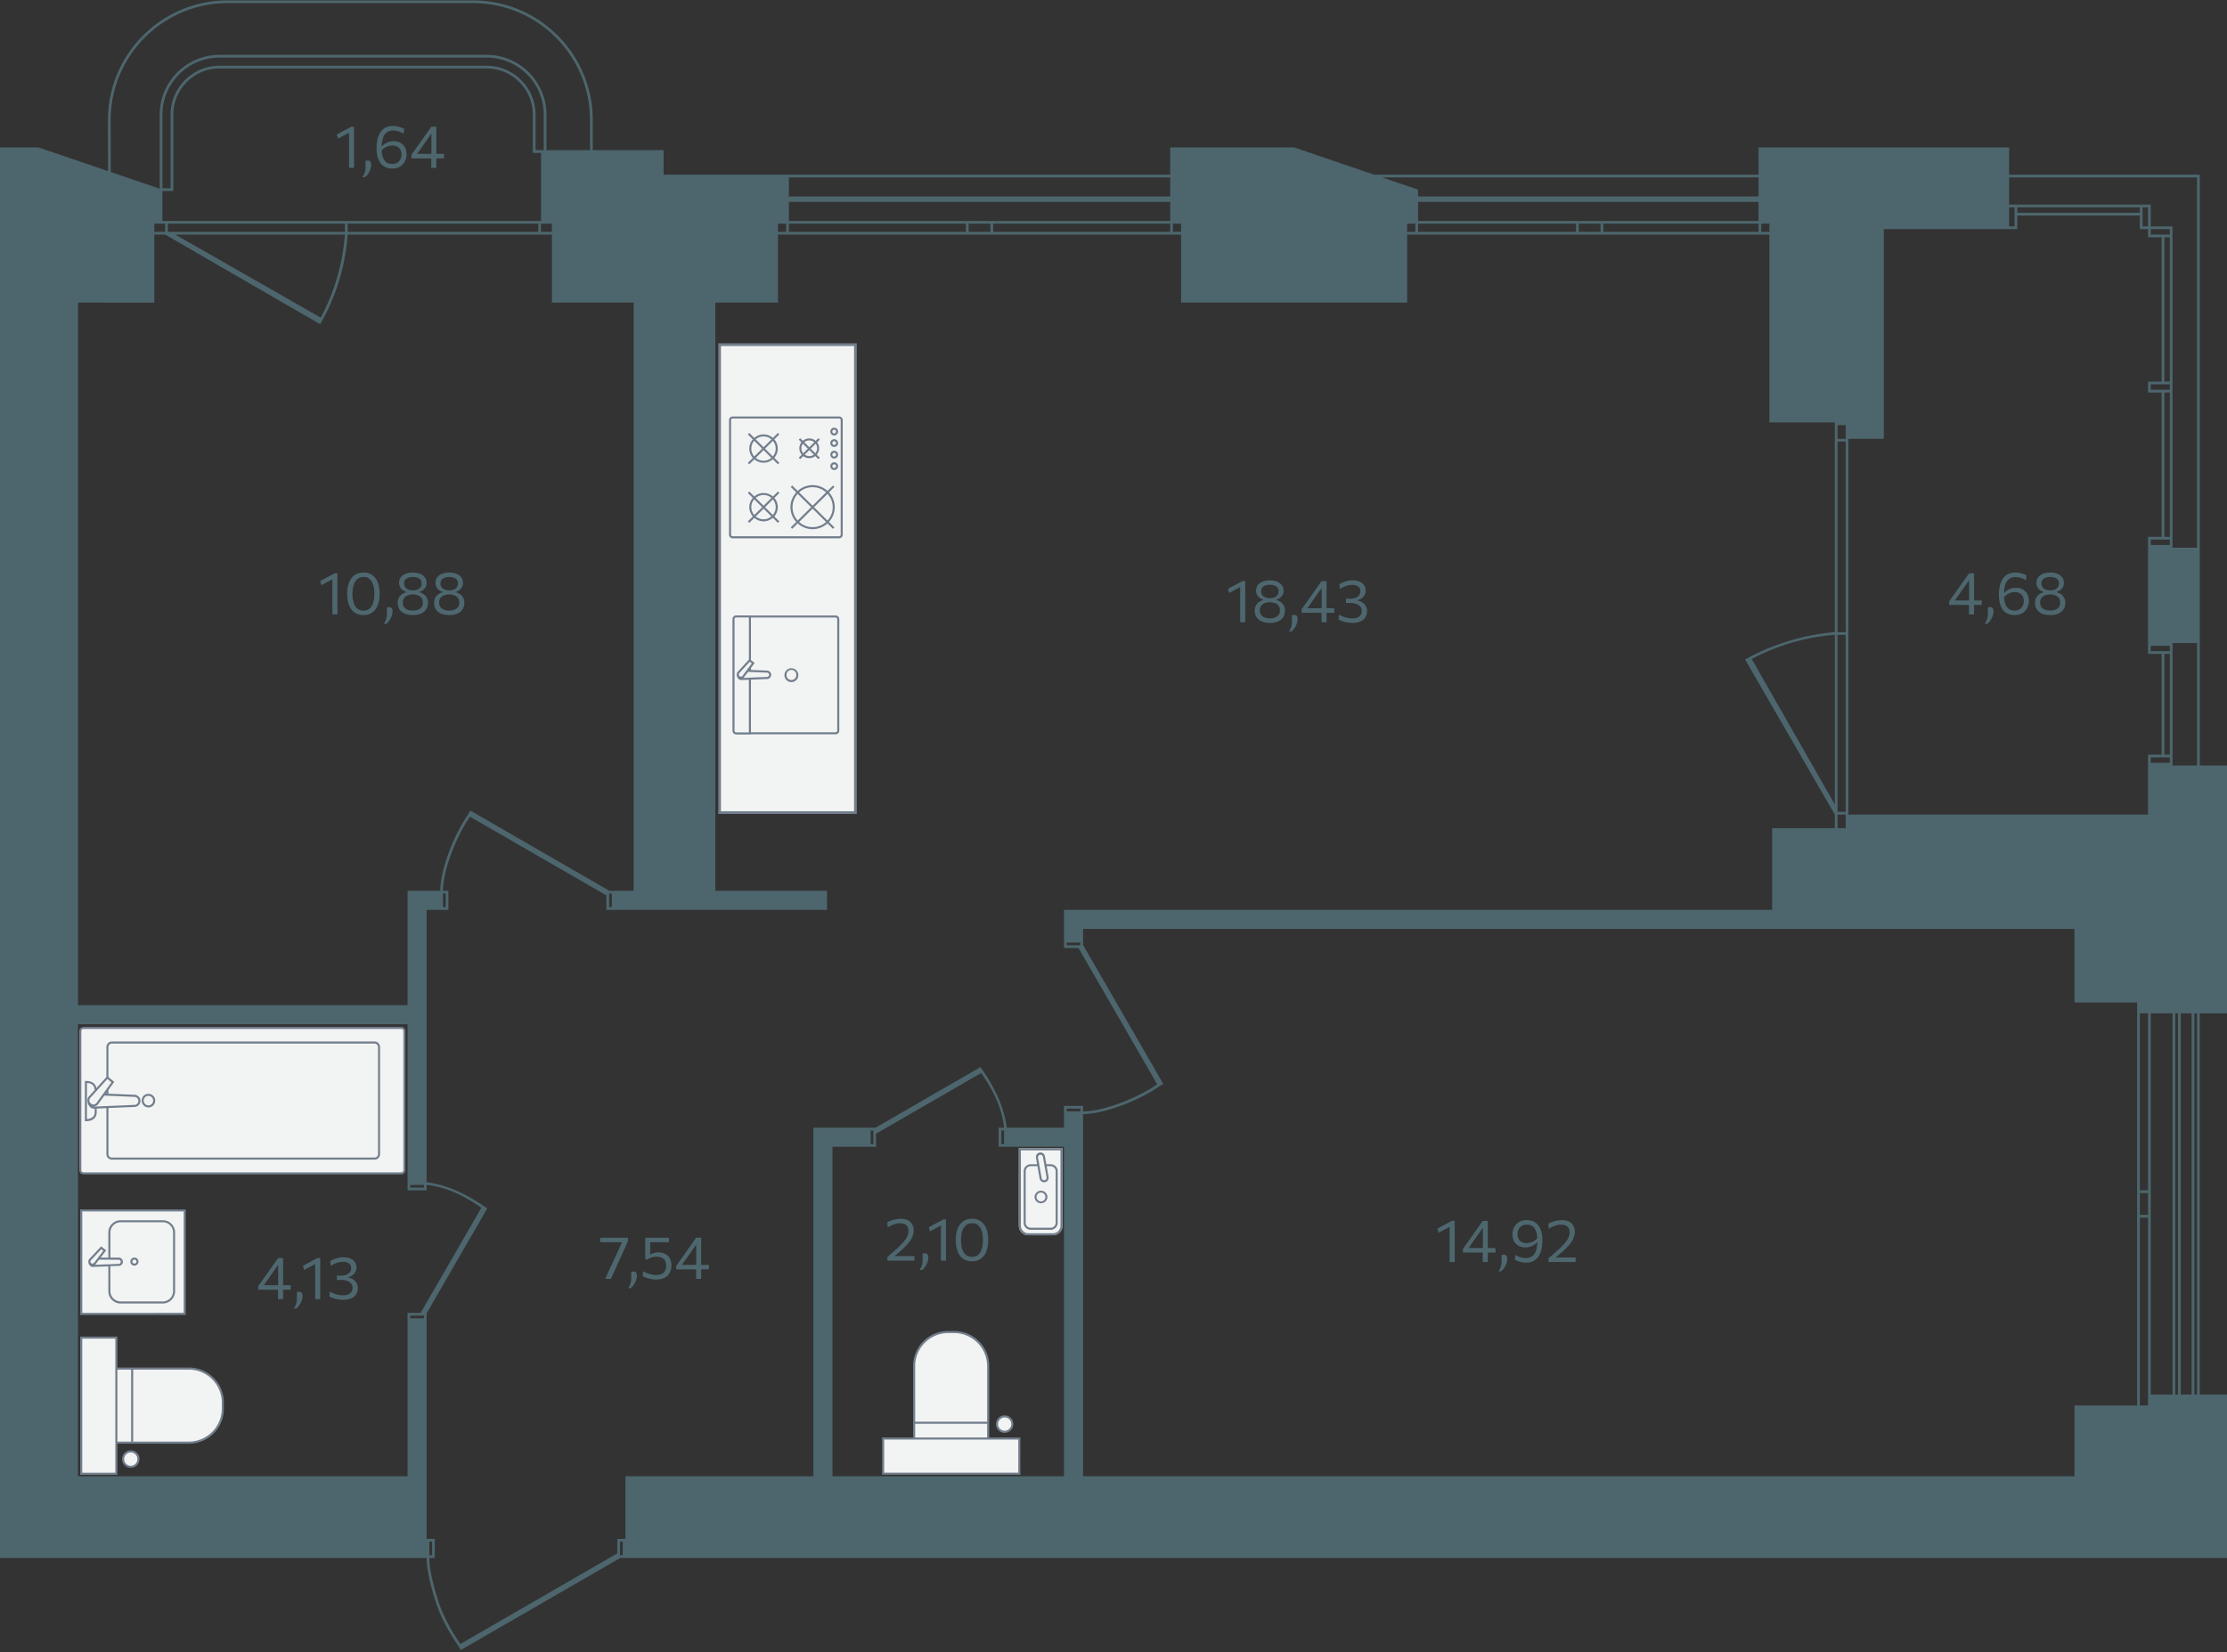 <svg xmlns="http://www.w3.org/2000/svg" width="818" height="607" viewBox="0 0 818 607">
  <rect x="0" y="0" width="818" height="607" fill="#333333" stroke="none"/>
  <path id="walls" fill="#4d666d" fill-rule="evenodd" d="M168.236 604.526c-2.451-3.472-6.003-9.394-8.034-15.537-2.041-6.153-3.502-12.496-3.502-16.588H-1.371V54.167h15.507l25.552 8.704-.04-18.708c0-24.312 19.708-44.02 44.02-44.02h90.041c24.312 0 44.02 19.708 44.02 44.02v11.005h26.012v9.004h186.084V54.167h45.521l29.373 10.005h141.204V54.167h92.042v10.005h70.032V281.27h10.005v91.041h-10.005v140.063h10.005v60.027H227.853l-58.627 33.845-1-1.721zM58.657 42.162c0-12.156 9.854-22.01 22.01-22.01h98.044c12.156 0 22.01 9.854 22.01 22.01v13.006h16.007V44.163c0-23.759-19.26-43.019-43.019-43.019H83.668c-23.759 0-43.019 19.26-43.019 43.019l.05 19.049 17.958 6.123zm4.001 0c0-9.946 8.063-18.008 18.008-18.008h98.044c9.946 0 18.008 8.063 18.008 18.008v13.006h3.001V42.162c0-11.603-9.406-21.01-21.01-21.01H80.665c-11.603 0-21.01 9.406-21.01 21.01v27.012h3.001V42.162zM198.72 56.168h-3.001V42.162c0-9.393-7.615-17.008-17.008-17.008H80.667c-9.393 0-17.008 7.615-17.008 17.008v28.013h-4.002V81.18H198.72zm608.275 9.004h-69.031v10.005h52.024v8.004h8.004v118.053h9.004zm-161.073 0H507.659l13.206 4.502v2.501h125.057zm-216.098 0H289.761v7.003h140.063zm216.098 9.004H520.865v7.003h125.057zm-216.098 0H289.761v7.003h140.063zm359.163 2.001h-2.001v7.003h2.001zm-3.001 0h-45.02v2.001h45.02zm-46.021 0h-2.001v7.003h2.001zm49.022 223.101v-22.01h5.002v-37.017h-5.002v-43.019h5.002v-53.024h-5.002v-4.002h5.002V87.182h-5.002v-3.001h-3.001v-5.002h-45.02v5.002h-49.022v77.035h-13.006v138.062zM649.924 82.18h-3.001v3.001h3.001zm-4.002 0h-57.026v3.001h57.026zm-58.026 0h-8.004v3.001h8.004zm-9.004 0h-58.026v3.001h58.026zm-59.027 0h-3.001v3.001h3.001zm-86.039 0h-3.001v3.001h3.001zm-4.002 0h-65.029v3.001h65.029zm-66.029 0h-8.004v3.001h8.004zm-9.005 0h-65.029v3.001h65.029zm-66.029 0h-3.001v3.001h3.001zm-86.039 0h-4.002v3.001h4.002zm-5.003 0h-70.032v3.001h70.032zm-71.032 0H61.658v3.001h65.029zm-66.03 0h-4.002v3.001h4.002zm736.333 2.001h-7.003v2.001h7.003zm-570.257 486.55v-5.332h3.001v-23.01h69.031V414.331h22.82l38.117-22.01.41-.28c4.982 6.933 8.694 14.447 9.694 22.29h21.01v-8.004h7.003v2.011c7.904-.06 20.449-5.172 27.242-9.945L396.138 348.3h-5.322v-14.006h260.118V304.28h23.01v-5.002l-32.935-56.936 1.911-1.09c9.404-4.902 20.409-8.174 31.014-9.004v-77.035h-24.011V86.182h-133.06v25.011h-83.038V86.182H285.758v25.011h-23.01v216.098h41.019v7.003H222.73v-5.322l-50.093-28.923c-4.772 6.793-9.884 19.329-9.945 27.242h2.011v7.003h-8.004v100.045c7.854 1 15.367 4.712 22.29 9.684l-.28.41-22.01 38.117v82.847h3.001v7.003h-2.001c0 3.922 1.421 10.145 3.442 16.277 2.031 6.123 5.613 11.985 7.964 15.327l57.626-33.275zm-77.035-243.44h12.005l.03-.77c.36-8.124 5.322-20.279 10.025-26.982l1-1.731 51.083 29.483h8.904V111.193h-30.014V86.182h-75.034a77.4 77.4 0 0 1-9.004 31.014l-1.1 1.911-56.916-32.925h-4.002v25.011H28.662V369.31h121.055v-42.019h-.02Zm-31.885-210.596a76.95 76.95 0 0 0 8.874-30.514H64.379zm679.188-29.513H795v53.024h2.001zm0 54.025h-7.003v2.001h7.003zm0 3.001H795v53.024h2.001zm-119.054 12.005h-3.001v5.002h3.001zm0 6.003h-3.001v70.032h3.001zm119.054 36.016h-7.003v2.001h7.003zm-119.054 35.016h-3.001v65.029h3.001zm-4.002 0a76.95 76.95 0 0 0-30.514 8.874l30.514 53.434zm133.06 3.002h-9.004v45.02h9.004zm-10.004 1h-7.003v2.001h7.003zm0 3.001H795v37.017h2.001zm0 38.018h-7.003v2.001h7.003zm-119.054 21.009h-3.001v5.002h3.001zm-453.205 29.013h-1v5.002h1zm-61.028 0h-1v5.002h1zm598.271 188.085h23.01V368.309h-23.01v-27.012H397.82v5.893l29.483 51.083-1.731 1c-6.703 4.702-18.869 9.674-26.982 10.035l-.78.02v133.06h364.165v-26.012zM396.82 346.299h-5.002v1h5.002zm410.185 26.012h-1v140.063h1zm-2.001 0h-4.002v140.063h4.002zm-5.002 0h-1v140.063h1zm-2.001 0h-8.004v140.063h8.004zm-9.004 0h-3.001v65.029h3.001zm-639.289 110.05h4.802l22.31-38.637c-6.463-4.462-12.806-7.593-20.109-8.384v2.001h-7.003v-61.028H28.653v166.075h121.055zm241.109-61.028h-24.011v-7.003h2.001c-.8-7.303-3.922-13.646-8.384-20.109l-38.637 22.31v4.802h-16.007v121.055h85.038zm6.003-14.006h-5.002v1h5.002zm-28.013 8.004h-1v5.002h1zm-48.022 0h-1v5.002h1zM155.71 435.34h-5.002v1h5.002zm633.287 3.001h-3.001v8.004h3.001zm0 9.004h-3.001v69.031h3.001zM155.71 483.361h-5.002v1h5.002zm73.033 83.038h-1v5.002h1zm-70.031 0h-1v5.002h1z"/>
  <path id="footage" fill="#4e676e" d="m124.166 50.926-.45-1.521q2.709-1.469 5.442-2.891l-.06 1.751c-.82.45-1.641.9-2.461 1.331l-2.471 1.341v-.01Zm4.042 10.745V47.395l.95-.88.9.07v15.087h-1.851zm4.902 3.451a6.23 6.23 0 0 0 1.141-3.972v-2.101l.92-.07c.4.02.7.18.88.45.18.28.28.61.28 1 0 .46-.06.91-.18 1.361a6.4 6.4 0 0 1-1.221 2.421c-.26.34-.54.63-.82.88l-1 .04v-.01Zm10.975-3.201c-1.241 0-2.291-.3-3.141-.87s-1.511-1.401-1.951-2.521c-.45-1.1-.67-2.471-.67-4.092 0-1.321.13-2.501.4-3.512a7.3 7.3 0 0 1 1.161-2.551 5 5 0 0 1 1.881-1.561 5.9 5.9 0 0 1 2.531-.52 8.46 8.46 0 0 1 4.152 1.07l-.22 1.761a6.5 6.5 0 0 0-1.891-.88 7.3 7.3 0 0 0-1.941-.29c-.99 0-1.801.25-2.421.75s-1.08 1.221-1.371 2.201-.44 2.151-.44 3.582c0 1.281.14 2.351.44 3.201.3.86.73 1.501 1.301 1.931.58.43 1.281.64 2.121.64.8 0 1.451-.17 1.951-.5.51-.34.88-.78 1.131-1.321a4.01 4.01 0 0 0 0-3.352 2.7 2.7 0 0 0-1.09-1.181 3.7 3.7 0 0 0-1.901-.44 5.4 5.4 0 0 0-1.961.4c-.34.14-.68.33-1.03.58-.34.24-.69.56-1.04.94-.13-.24-.2-.44-.24-.62s-.04-.36 0-.54c.03-.17.1-.38.23-.61l.32.02a6.3 6.3 0 0 1 1.901-1.301 5.4 5.4 0 0 1 2.291-.44q1.456 0 2.521.6c.7.4 1.251.96 1.641 1.671s.58 1.531.58 2.461c0 .91-.2 1.771-.58 2.571-.39.8-.97 1.461-1.741 1.961a5.3 5.3 0 0 1-2.921.75v.01zm14.317-.25v-4.202l.06-.33v-9.644l1.421-.44-1.231 1.751-1.201 1.701-2.631 3.732a612 612 0 0 0-2.101 2.971l-.07-.67h10.445v1.651h-11.975V56.89a204 204 0 0 0 2.171-3.061l1.08-1.511 1.931-2.751 1.06-1.501 1.06-1.501h1.841v15.107h-1.861.001ZM118.053 215l-.45-1.531a386 386 0 0 1 5.432-2.881l-.06 1.751-2.451 1.331zm4.032 10.745v-14.276l.95-.88.91.07v15.087h-1.861Zm11.465.23a5.9 5.9 0 0 1-2.701-.58 5 5 0 0 1-1.881-1.631c-.5-.7-.85-1.531-1.09-2.481a13.2 13.2 0 0 1-.35-3.101c0-1.571.22-2.941.67-4.102.44-1.181 1.101-2.091 1.991-2.741s1.981-.97 3.291-.97a5.12 5.12 0 0 1 4.482 2.161c.5.69.87 1.501 1.111 2.461s.37 2.011.37 3.171c0 1.601-.22 2.971-.68 4.142a5.85 5.85 0 0 1-1.991 2.711 5.3 5.3 0 0 1-3.221.96zm-.05-1.641c.96 0 1.731-.27 2.321-.8.59-.54 1.02-1.271 1.291-2.201s.4-1.991.4-3.171c0-1.251-.14-2.331-.42-3.251q-.435-1.378-1.321-2.141c-.886-.763-1.351-.76-2.271-.76-.95 0-1.721.27-2.311.8a4.6 4.6 0 0 0-1.301 2.181c-.29.92-.43 1.981-.43 3.171 0 1.201.14 2.261.41 3.191s.7 1.661 1.301 2.191c.58.53 1.361.79 2.331.79m7.464 4.862a6.24 6.24 0 0 0 1.141-3.972v-2.101l.93-.07c.4.02.7.18.88.45.18.28.27.61.27 1 0 .46-.06.91-.18 1.361s-.29.88-.5 1.291a7.4 7.4 0 0 1-1.541 2.011l-1 .04zm10.685-3.201q-1.891 0-3.121-.6c-.83-.4-1.441-.93-1.841-1.601s-.6-1.441-.6-2.271.16-1.521.5-2.061c.33-.54.74-.95 1.221-1.251.49-.3.95-.5 1.391-.59v-.19a3.9 3.9 0 0 1-1.271-.62 3.2 3.2 0 0 1-1.341-2.681c0-.76.2-1.421.62-1.991.4-.56 1-1 1.751-1.311a7.1 7.1 0 0 1 2.701-.47c1.02 0 1.901.16 2.661.47s1.331.75 1.751 1.311.62 1.231.62 1.981a3.18 3.18 0 0 1-1.351 2.691c-.4.29-.82.5-1.271.62v.19c.45.1.91.3 1.401.59.48.3.89.72 1.221 1.261.34.54.5 1.221.5 2.051s-.2 1.591-.6 2.261-1.01 1.211-1.831 1.601c-.82.4-1.861.6-3.101.6zm0-1.681q1.29 0 2.101-.39.81-.375 1.201-1.05c.391-.675.38-.96.38-1.521 0-.66-.17-1.201-.49-1.651s-.76-.76-1.321-.98a5.2 5.2 0 0 0-1.901-.32c-.68 0-1.301.1-1.861.32s-1 .55-1.321.98a2.7 2.7 0 0 0-.48 1.651c0 .56.12 1.07.38 1.521s.65.8 1.191 1.05c.54.26 1.251.39 2.121.39m0-7.403q1.53 0 2.371-.72c.841-.72.84-1.101.84-1.841a2 2 0 0 0-.88-1.761c-.58-.4-1.361-.6-2.331-.6q-1.468 0-2.351.6c-.883.6-.87 1-.87 1.761a2.33 2.33 0 0 0 1.471 2.221c.48.22 1.06.33 1.751.33v.01zm13.356 9.074q-1.891 0-3.121-.6c-.82-.39-1.431-.92-1.841-1.601s-.6-1.431-.6-2.261.17-1.521.5-2.061a4.25 4.25 0 0 1 2.611-1.841v-.19a3.9 3.9 0 0 1-1.261-.62 3.2 3.2 0 0 1-1.341-2.681c0-.76.2-1.421.61-1.991.41-.56 1-1 1.761-1.311a7.1 7.1 0 0 1 2.691-.47c1.02 0 1.911.16 2.661.47s1.341.75 1.751 1.311.62 1.231.62 1.981a3.18 3.18 0 0 1-1.341 2.691c-.4.29-.83.5-1.281.62v.19c.45.1.92.3 1.401.59.48.3.9.72 1.231 1.261s.5 1.221.5 2.051-.2 1.591-.6 2.261-1.02 1.211-1.841 1.601q-1.228.6-3.101.6h-.01zm0-1.671q1.29 0 2.101-.39.825-.375 1.201-1.05c.376-.675.38-.96.38-1.521 0-.66-.16-1.201-.49-1.651s-.76-.76-1.321-.98a5.2 5.2 0 0 0-1.891-.32c-.69 0-1.301.1-1.871.32-.523.197-.98.537-1.321.98a2.7 2.7 0 0 0-.48 1.651c0 .56.13 1.07.38 1.521s.65.8 1.201 1.05c.53.26 1.241.39 2.121.39zm0-7.403q1.53 0 2.371-.72c.57-.48.85-1.101.85-1.841a2 2 0 0 0-.88-1.761c-.59-.4-1.371-.6-2.331-.6-.99 0-1.771.2-2.351.6s-.88 1-.88 1.761a2.33 2.33 0 0 0 1.481 2.221c.47.22 1.06.33 1.751.33l-.01.01zm286.489.96-.45-1.531a386 386 0 0 1 5.432-2.881l-.05 1.751-2.461 1.331zm4.042 10.745V214.34l.94-.88.92.06v15.087h-1.861zm10.905.24c-1.261 0-2.301-.2-3.131-.6a4.2 4.2 0 0 1-1.831-1.601 4.4 4.4 0 0 1-.6-2.271c0-.83.16-1.511.5-2.051.33-.54.73-.96 1.221-1.251q.72-.45 1.381-.6v-.18a3.9 3.9 0 0 1-1.261-.63 3.18 3.18 0 0 1-1.341-2.681c0-.76.2-1.421.61-1.981s1-1 1.761-1.311a7 7 0 0 1 2.691-.47c1.02 0 1.911.15 2.661.47s1.341.75 1.751 1.311.63 1.231.63 1.981a3.18 3.18 0 0 1-1.351 2.681c-.4.3-.82.5-1.271.63v.19c.44.1.91.29 1.401.59s.89.71 1.221 1.261c.33.54.5 1.221.5 2.041 0 .84-.2 1.601-.6 2.271a4.2 4.2 0 0 1-1.831 1.601c-.82.4-1.861.6-3.111.6m0-1.67c.85 0 1.561-.13 2.101-.39a2.6 2.6 0 0 0 1.571-2.571q0-.99-.48-1.651c-.48-.661-.77-.76-1.331-.98a5.2 5.2 0 0 0-1.881-.32 5 5 0 0 0-1.871.32 2.65 2.65 0 0 0-1.811 2.631c0 .56.13 1.07.38 1.511.26.45.65.8 1.201 1.06.67.283 1.394.416 2.121.39m0-7.404c1.02 0 1.801-.25 2.371-.73s.84-1.09.84-1.831a2 2 0 0 0-.88-1.761c-.59-.4-1.361-.6-2.331-.6-.99 0-1.771.2-2.351.6a2 2 0 0 0-.88 1.761 2.33 2.33 0 0 0 1.481 2.221c.48.22 1.06.33 1.751.33zm6.963 12.286a6.24 6.24 0 0 0 1.141-3.972v-2.111l.93-.07c.4.03.7.18.88.46.18.27.27.6.27 1 0 .46-.06.91-.18 1.361s-.29.87-.5 1.291a7.3 7.3 0 0 1-1.541 2.001zm12.006-3.452v-4.202l.06-.34v-9.634l1.421-.44-1.231 1.751-1.201 1.701-2.631 3.732-1.05 1.481-1.06 1.491-.06-.67h10.445v1.651h-11.985v-1.301l1.03-1.461 1.141-1.601 1.07-1.521 1.941-2.751 1.06-1.501 1.05-1.491h1.851v15.107H485.4h.01Zm11.345.24a10.6 10.6 0 0 1-2.781-.35 10.5 10.5 0 0 1-2.321-.87l.19-1.791c.767.426 1.579.765 2.421 1.01.76.212 1.543.33 2.331.35 1.271 0 2.181-.26 2.751-.78s.84-1.171.84-1.961c0-.96-.38-1.681-1.151-2.181a5.9 5.9 0 0 0-3.221-.75h-1.411v-1.561h1.321c.93 0 1.681-.12 2.261-.36s1.01-.57 1.291-.98c.27-.41.4-.88.4-1.401 0-.8-.28-1.391-.86-1.771a3.9 3.9 0 0 0-2.191-.57c-.34 0-.7.03-1.07.1-.788.147-1.55.41-2.261.78-.37.19-.74.4-1.101.66l-.22-1.821a10.5 10.5 0 0 1 3.572-1.271 8.5 8.5 0 0 1 1.321-.11c.94 0 1.771.15 2.481.45s1.261.73 1.661 1.281.6 1.201.6 1.961a3.47 3.47 0 0 1-1.461 2.901c-.44.31-.92.53-1.451.66v.18a4.7 4.7 0 0 1 2.301 1.151 3.6 3.6 0 0 1 1.11 2.771c0 .8-.2 1.521-.58 2.171a4 4 0 0 1-1.771 1.531q-1.2.57-3.001.57Zm226.472-3.111v-4.202l.06-.33v-9.644l1.421-.44a213 213 0 0 1-2.431 3.462l-2.631 3.722a1225 1225 0 0 0-2.101 2.971l-.07-.67h10.445v1.651h-11.975v-1.301a252 252 0 0 0 2.171-3.061l1.081-1.511 1.931-2.751 1.06-1.501 1.06-1.501h1.841v15.107h-1.862Zm5.783 3.451a6.24 6.24 0 0 0 1.141-3.972v-2.101l.93-.07c.4.02.7.18.88.45.18.28.27.61.27 1 0 .46-.06.91-.18 1.361s-.29.88-.5 1.291a7.4 7.4 0 0 1-1.541 2.011l-1 .04zm10.985-3.201a5.55 5.55 0 0 1-3.151-.87 5.3 5.3 0 0 1-1.951-2.521c-.44-1.101-.67-2.471-.67-4.092 0-1.331.14-2.501.4-3.512s.65-1.871 1.171-2.561a5 5 0 0 1 1.871-1.551 5.9 5.9 0 0 1 2.541-.52 8.46 8.46 0 0 1 4.142 1.07l-.22 1.761a6.5 6.5 0 0 0-1.881-.88 7.3 7.3 0 0 0-1.951-.29c-.99 0-1.801.25-2.421.75s-1.081 1.221-1.371 2.191-.44 2.161-.44 3.592c0 1.281.15 2.351.44 3.201.3.86.74 1.501 1.301 1.931.58.43 1.281.64 2.121.64.8 0 1.451-.17 1.961-.5.5-.34.88-.78 1.121-1.321a4.16 4.16 0 0 0 .01-3.352 2.7 2.7 0 0 0-1.1-1.181 3.7 3.7 0 0 0-1.901-.44 5.4 5.4 0 0 0-1.961.4 6.4 6.4 0 0 0-2.071 1.521c-.12-.24-.2-.44-.24-.62a1.3 1.3 0 0 1 0-.54c.04-.17.11-.38.23-.61l.32.02a6.3 6.3 0 0 1 1.901-1.301 5.4 5.4 0 0 1 2.291-.44c.97 0 1.821.2 2.521.6.71.4 1.261.96 1.641 1.671s.58 1.531.58 2.461c0 .91-.2 1.771-.58 2.571s-.96 1.461-1.741 1.961-1.751.75-2.921.75l.01.01zm13.066 0c-1.271 0-2.301-.2-3.131-.6-.82-.4-1.431-.93-1.841-1.601s-.6-1.441-.6-2.271.17-1.521.5-2.061a4.34 4.34 0 0 1 2.611-1.841v-.19a3.9 3.9 0 0 1-1.261-.62 3.2 3.2 0 0 1-1.341-2.681c0-.76.2-1.421.61-1.991.41-.56 1-1 1.751-1.311a7.1 7.1 0 0 1 2.701-.47c1.02 0 1.911.16 2.661.47s1.341.75 1.751 1.311.62 1.231.62 1.981a3.18 3.18 0 0 1-1.341 2.691c-.4.29-.83.5-1.281.62v.19c.45.1.92.3 1.401.59.48.3.9.72 1.231 1.261.33.54.5 1.221.5 2.051s-.2 1.591-.6 2.261-1.02 1.211-1.841 1.601c-.82.4-1.851.6-3.101.6v.01Zm0-1.681q1.276 0 2.101-.39c.54-.25.94-.6 1.191-1.05s.38-.96.38-1.521c0-.66-.16-1.201-.48-1.651s-.77-.76-1.331-.97a5.2 5.2 0 0 0-1.891-.33c-.69 0-1.301.11-1.871.33-.56.21-1 .54-1.321.97a2.7 2.7 0 0 0-.48 1.651c0 .56.13 1.07.38 1.521s.65.8 1.201 1.05c.53.26 1.241.39 2.121.39m0-7.403q1.516 0 2.371-.72c.56-.48.84-1.101.84-1.841a2 2 0 0 0-.88-1.761c-.59-.4-1.371-.6-2.331-.6-.99 0-1.771.2-2.351.6s-.88 1-.88 1.761a2.33 2.33 0 0 0 1.481 2.221c.47.22 1.06.33 1.741.33zM528.429 452.918l-.45-1.521q2.703-1.47 5.432-2.891l-.05 1.751c-.82.45-1.641.9-2.461 1.331l-2.471 1.341zm4.042 10.745v-14.276l.94-.88.92.07v15.087zm12.155 0v-4.192l.06-.34v-9.644l1.421-.44-1.231 1.751-1.201 1.701-2.631 3.742q-1.057 1.476-2.101 2.961l-.07-.67h10.445v1.651h-11.976v-1.301a252 252 0 0 0 2.171-3.061l1.081-1.511 1.931-2.751 1.06-1.501 1.05-1.501h1.851v15.107h-1.861Zm5.783 3.451a6.24 6.24 0 0 0 1.141-3.972v-2.101l.92-.07c.4.03.7.18.88.45.19.28.28.61.28 1.01q0 .675-.18 1.351c-.18.676-.3.88-.5 1.301a7.3 7.3 0 0 1-1.541 2.001l-1 .04zm10.155-3.201a7.7 7.7 0 0 1-2.231-.32 8.6 8.6 0 0 1-1.931-.77l.22-1.761a6.6 6.6 0 0 0 2.871 1.101c.33.05.65.07.96.07 1 0 1.801-.25 2.431-.74a4.3 4.3 0 0 0 1.371-2.201c.3-.97.44-2.161.44-3.582 0-1.291-.15-2.361-.45-3.201s-.73-1.501-1.301-1.931a3.43 3.43 0 0 0-2.101-.64c-.81 0-1.471.17-1.971.5-.5.34-.88.77-1.121 1.311a4.16 4.16 0 0 0 0 3.352c.23.5.6.89 1.091 1.181.49.3 1.121.44 1.901.44a5.4 5.4 0 0 0 1.961-.4 5.4 5.4 0 0 0 1.03-.57c.35-.25.69-.56 1.03-.95.13.24.21.45.25.63s.04.36 0 .54q-.06.27-.24.6l-.3-.02c-.3.28-.6.53-.92.75a5.56 5.56 0 0 1-3.291 1c-.97 0-1.801-.2-2.521-.6a4.16 4.16 0 0 1-1.641-1.671 5.81 5.81 0 0 1 0-5.032c.4-.81.98-1.461 1.751-1.961a5.3 5.3 0 0 1 2.921-.75c1.241 0 2.291.29 3.141.86s1.501 1.401 1.951 2.521c.45 1.101.67 2.471.67 4.082 0 1.341-.13 2.511-.4 3.532s-.65 1.861-1.16 2.541-1.141 1.201-1.881 1.551a5.7 5.7 0 0 1-2.531.53v.01zm8.203-.25v-1.341q1.357-1.163 2.701-2.341c1.07-.93 1.971-1.801 2.721-2.601s1.331-1.571 1.741-2.321q.6-1.125.6-2.251c0-.95-.26-1.671-.78-2.151s-1.301-.72-2.351-.72a6.2 6.2 0 0 0-2.211.4 8.7 8.7 0 0 0-2.281 1.131l-.2-1.861a10.7 10.7 0 0 1 5.002-1.321 5.8 5.8 0 0 1 2.571.53c.71.35 1.251.84 1.611 1.491.37.64.55 1.401.55 2.301 0 .82-.19 1.651-.57 2.481s-.94 1.661-1.701 2.531q-1.123 1.29-2.771 2.701l-2.461 2.081-.27-.39h8.074v1.651zm-242.829-.501v-1.341q1.354-1.166 2.701-2.341a37 37 0 0 0 2.711-2.591c.76-.8 1.331-1.581 1.741-2.331s.6-1.501.6-2.241c0-.95-.26-1.671-.78-2.151s-1.301-.72-2.351-.72a6.2 6.2 0 0 0-2.211.39 8.7 8.7 0 0 0-2.281 1.141l-.2-1.861a10.7 10.7 0 0 1 5.002-1.321c1 0 1.871.17 2.581.52.7.35 1.241.85 1.601 1.501.37.64.56 1.401.56 2.301 0 .82-.2 1.651-.58 2.471s-.94 1.671-1.701 2.531c-.75.86-1.671 1.761-2.771 2.701l-2.461 2.081-.27-.39h8.074v1.651zm11.815 3.462a6.22 6.22 0 0 0 1.141-3.972v-2.111l.93-.07c.4.03.7.18.88.46.18.27.27.6.27 1 0 .46-.06.91-.18 1.361a6.4 6.4 0 0 1-1.211 2.411 6.5 6.5 0 0 1-.83.89l-1 .03Zm3.832-14.207-.45-1.521a386 386 0 0 1 5.432-2.881l-.06 1.751a409 409 0 0 1-4.922 2.661zm4.031 10.755v-14.276l.95-.88.91.06v15.087h-1.861zm11.466.23a5.9 5.9 0 0 1-2.701-.58 5 5 0 0 1-1.881-1.631c-.5-.7-.85-1.531-1.09-2.481-.23-.95-.35-1.991-.35-3.111 0-1.561.22-2.931.66-4.102a5.87 5.87 0 0 1 2.001-2.731 5.4 5.4 0 0 1 3.291-.97 5.11 5.11 0 0 1 4.482 2.161c.5.68.86 1.501 1.11 2.461.25.95.37 2.001.37 3.171 0 1.591-.23 2.971-.68 4.142a5.85 5.85 0 0 1-1.991 2.711c-.88.64-1.951.96-3.231.96zm-.05-1.64c.96 0 1.731-.27 2.321-.8s1.02-1.281 1.291-2.201.4-2.001.4-3.171a11 11 0 0 0-.42-3.251q-.435-1.393-1.321-2.141c-.886-.748-1.351-.76-2.271-.76-.95 0-1.721.26-2.311.79a4.63 4.63 0 0 0-1.311 2.181q-.42 1.395-.42 3.181c0 1.201.14 2.251.4 3.191.28.93.71 1.661 1.301 2.181.6.53 1.371.8 2.341.8m-134.721 8.093a813 813 0 0 1 2.721-5.933l2.101-4.572a179 179 0 0 0 1.541-3.362l.38.42h-8.604v-1.641h10.205v1.291a1831 1831 0 0 0-2.431 5.352l-1.401 3.071a455 455 0 0 1-2.431 5.372h-2.081zm8.403 3.452a6.23 6.23 0 0 0 1.141-3.972v-2.101l.93-.07c.4.02.7.18.88.45.18.28.27.61.27 1 0 .46-.06.91-.18 1.361a6.4 6.4 0 0 1-1.221 2.421c-.26.34-.54.63-.82.88l-1 .04zm10.405-3.202a10.3 10.3 0 0 1-2.741-.37 12.3 12.3 0 0 1-2.301-.86l.18-1.781c1.123.615 2.34 1.04 3.602 1.261.38.06.75.1 1.111.1 1.261 0 2.201-.31 2.811-.92.61-.6.92-1.451.92-2.531 0-.8-.16-1.441-.47-1.921a2.7 2.7 0 0 0-1.281-1.05 4.8 4.8 0 0 0-1.801-.32c-.57 0-1.121.07-1.641.2a5.5 5.5 0 0 0-1.661.82l-.84-.07v-7.904h8.704v1.651h-7.543l.65-.64v2.041c0 .68 0 1.351-.02 2.031v1.01h.2a6 6 0 0 1 5.252-.2c.72.347 1.319.901 1.721 1.591.43.7.64 1.601.64 2.701a5.6 5.6 0 0 1-.62 2.701 4.35 4.35 0 0 1-1.851 1.801 6.4 6.4 0 0 1-3.021.65v.01Zm14.567-.25v-4.202l.05-.33v-9.644l1.421-.44-1.231 1.751-1.201 1.701-2.631 3.742q-1.055 1.478-2.101 2.961l-.07-.67h10.445v1.651h-11.975v-1.301a212 212 0 0 0 2.181-3.061l1.07-1.511 1.941-2.751 1.05-1.501 1.06-1.501h1.851v15.107h-1.861Zm-153.57 7.464v-4.192l.06-.34v-9.644l1.421-.44-1.231 1.751-1.201 1.701-2.631 3.742q-1.053 1.479-2.101 2.961l-.07-.67h10.445v1.651H94.842v-1.301a212 212 0 0 0 2.181-3.061l1.07-1.511 1.931-2.751 1.06-1.501 1.06-1.501h1.841v15.107h-1.871.002Zm5.783 3.461a6.23 6.23 0 0 0 1.151-3.982v-2.101l.92-.07c.4.03.7.18.88.45.18.28.28.61.28 1.01 0 .45-.06.9-.19 1.351a7.03 7.03 0 0 1-2.041 3.301zm3.832-14.206-.45-1.521a386 386 0 0 1 5.432-2.881l-.05 1.741a404 404 0 0 1-4.932 2.671zm4.041 10.745v-14.266l.94-.88.91.07v15.087h-1.851v-.01Zm10.305.24a10.6 10.6 0 0 1-2.781-.35 10.4 10.4 0 0 1-2.331-.87l.19-1.781c.768.422 1.58.757 2.421 1a9.7 9.7 0 0 0 2.331.35c1.271 0 2.181-.26 2.751-.77s.85-1.171.85-1.971c0-.95-.39-1.681-1.161-2.171a5.9 5.9 0 0 0-3.221-.75h-1.411v-1.561h1.321c.93 0 1.691-.13 2.271-.37s1-.57 1.281-.98c.27-.4.41-.87.41-1.401 0-.8-.29-1.381-.86-1.761a3.9 3.9 0 0 0-2.201-.58c-.34 0-.7.04-1.07.1-.788.147-1.55.41-2.261.78-.37.2-.74.41-1.1.66l-.22-1.811a10.4 10.4 0 0 1 3.572-1.281c.44-.07.89-.1 1.331-.1.93 0 1.761.14 2.471.44s1.271.73 1.661 1.291c.4.55.6 1.201.6 1.961a3.47 3.47 0 0 1-1.461 2.891 3.9 3.9 0 0 1-1.451.66v.19c.86.161 1.657.559 2.301 1.151a3.68 3.68 0 0 1 1.111 2.771c0 .8-.2 1.521-.58 2.161a4 4 0 0 1-1.771 1.541c-.8.37-1.801.56-3.001.56h.01z"/>
  <g id="furniture">
    <path fill="#f2f3f3" d="M374.229 450.346v-28.453h16.047v28.453a3.5 3.5 0 0 1-3.498 3.502h-9.048a3.51 3.51 0 0 1-3.502-3.502zM30.644 431.098h116.753c.64 0 1.151-.52 1.151-1.161v-51.123c0-.63-.51-1.151-1.151-1.151H30.644c-.64 0-1.151.52-1.151 1.161v51.113c0 .64.51 1.161 1.151 1.161m-.821 51.633v-38.017H67.84v38.017zm18.039 50.523a2.832 2.832 0 0 1 0 5.663 2.832 2.832 0 0 1 0-5.663m-5.123 8.204H29.833v-50.023h12.906v11.385h26.612c6.89-.017 12.489 5.555 12.506 12.445v2.221c0 6.912-5.594 12.519-12.506 12.536H42.739v11.435Zm323.447-18.059a2.83 2.83 0 1 1 5.662-.012v.012a2.831 2.831 0 0 1-5.662 0m8.203 5.123v12.906h-50.023v-12.906h11.395V501.91c-.017-6.89 5.555-12.489 12.445-12.506h2.221c6.912 0 12.519 5.594 12.536 12.506v26.612h11.435-.01zM264.32 126.62h49.903v171.948H264.32V126.6z"/>
    <path fill="#727e8c" d="M374.229 450.346v-28.453h16.047v28.453a3.5 3.5 0 0 1-3.498 3.502h-9.048a3.51 3.51 0 0 1-3.502-3.502zm.751-27.712v27.713a2.76 2.76 0 0 0 2.751 2.761h9.044a2.76 2.76 0 0 0 2.751-2.761v-27.713h-14.557zm5.012 17.148a2.372 2.372 0 0 1 4.742-.01v.01a2.372 2.372 0 0 1-4.742 0m3.992 0a1.626 1.626 0 1 0-3.252 0 1.626 1.626 0 0 0 3.252 0m4.522 9.444v-18.889a2.6 2.6 0 0 0-2.599-2.601h-1.583l-.52-2.921a1.65 1.65 0 0 0-.68-1.08 1.65 1.65 0 0 0-2.304.371l-.027.039a1.66 1.66 0 0 0-.27 1.251l.41 2.341h-2.331a2.6 2.6 0 0 0-2.601 2.599v18.911a2.6 2.6 0 0 0 2.599 2.601h7.305a2.6 2.6 0 0 0 2.601-2.599zm-7.244-23.971a.92.92 0 0 1 1.801-.32l1.351 7.613.01.16a.91.91 0 0 1-1.441.751.9.9 0 0 1-.38-.59l-1.341-7.623v.01Zm-2.661 25.822a1.85 1.85 0 0 1-1.851-1.849v-18.911c0-1.01.83-1.851 1.851-1.851h2.461l.8 4.532c.08.44.32.82.69 1.07.74.532 1.772.364 2.304-.376l.017-.024c.26-.37.36-.81.28-1.251l-.7-3.952h1.451c1.02 0 1.851.83 1.851 1.861v18.899c0 1.02-.83 1.851-1.861 1.851zm-310.37 32.074v-38.808H29.443v38.768H66.16l2.051.03zm-38.017-.8v-37.257h37.257v37.247l-37.257.02zm2.231-18.839v.1c0 .85.7 1.871 1.571 1.871l5.773-.22v9.384a4.54 4.54 0 0 0 4.712 4.272h15.107a4.553 4.553 0 0 0 4.702-4.302v-22.02a4.53 4.53 0 0 0-4.682-4.272H44.521a4.55 4.55 0 0 0-4.732 4.292v9.434h-2.821l2.031-2.661-1.851-1.471-4.352 4.632c-.23.27-.35.6-.35.96Zm2.411 1.201c.1-.08.2-.16.28-.26l1.251-1.641 7.183.02c.44 0 .81.35.81.77a.8.8 0 0 1-.82.76l-8.704.34v.01Zm-1.661-1.121a.8.8 0 0 1 .16-.53l3.862-4.112.73.58-3.392 4.452a.77.77 0 0 1-1.08.1.78.78 0 0 1-.27-.5zm26.432 14.567-15.127-.01a3.8 3.8 0 0 1-3.952-3.542l-.02-9.404 3.051-.11c.85.02 1.551-.65 1.571-1.511a1.56 1.56 0 0 0-1.561-1.531h-3.041v-9.424a3.793 3.793 0 0 1 3.962-3.562h15.137a3.78 3.78 0 0 1 3.922 3.542v21.99a3.813 3.813 0 0 1-3.942 3.562m-8.754-14.637c0-.82-.67-1.481-1.501-1.481s-1.501.66-1.501 1.481.67 1.481 1.501 1.481 1.501-.66 1.501-1.481m-2.251 0c0-.4.34-.73.75-.73s.75.33.75.73-.33.73-.75.73a.74.74 0 0 1-.75-.73m-19.169 78.326v-50.783h13.666v11.385h26.232c7.1-.017 12.869 5.726 12.886 12.826v2.241c.028 7.1-5.706 12.878-12.806 12.906H43.119v11.435H29.453zm.761-50.023v49.262h12.145v-49.262zM43.12 503.21v26.432h5.042V503.21zm26.231.01H48.922v26.432h20.429c3.201 0 6.323-1.301 8.574-3.562a12.1 12.1 0 0 0 3.552-8.594v-2.141c0-3.231-1.261-6.283-3.552-8.584s-5.332-3.562-8.574-3.562v.01ZM44.84 536.075a3.2 3.2 0 1 1 6.402 0 3.2 3.2 0 0 1-6.402 0m.761.01a2.45 2.45 0 0 0 2.441 2.441 2.441 2.441 0 1 0-2.441-2.451zm329.189 5.723h-50.783v-13.666h11.385V501.91c-.017-7.1 5.726-12.869 12.826-12.886h2.231c7.1-.028 12.878 5.706 12.906 12.806v26.312h11.435zm-50.023-.761h49.262v-12.146h-49.262zm11.385-12.905h26.432V523.1h-26.432zm0-26.232v20.429h26.442V501.91c0-3.201-1.301-6.323-3.562-8.574a12.1 12.1 0 0 0-8.604-3.552h-2.131a12.1 12.1 0 0 0-8.584 3.552 12 12 0 0 0-3.562 8.574zm32.865 24.511a3.2 3.2 0 1 1 0-6.402 3.2 3.2 0 0 1 0 6.402m0-.761c1.351 0 2.451-1.1 2.451-2.441a2.441 2.441 0 1 0-2.451 2.441M29.123 378.814v51.123c0 .84.68 1.531 1.521 1.531h116.753c.84 0 1.521-.7 1.521-1.531v-51.123c0-.83-.68-1.521-1.521-1.521H30.644c-.84 0-1.521.69-1.521 1.531zm118.274-.77c.42 0 .77.35.77.78v51.113c0 .43-.34.78-.77.78H30.644a.78.78 0 0 1-.77-.78v-51.123c0-.42.34-.77.77-.77zm-107.679 5.172c-.39.37-.61.87-.64 1.421v11.085l-3.652 4.052c-.28-1.351-1.231-2.621-3.862-2.621h-.38v14.787h.38c2.441 0 3.952-1.241 3.952-3.241v-1.411l3.562-.15v16.958c.01.54.24 1.04.63 1.401s.92.58 1.441.56h96.364c.54.02 1.05-.18 1.441-.55s.64-.88.64-1.431v-39.458a2.06 2.06 0 0 0-.64-1.421 2 2 0 0 0-1.441-.55H41.159a2.02 2.02 0 0 0-1.441.56v.01Zm-6.483 20.079 6.213-6.883 1.491 1.231-5.502 7.593-.09.1c-.25.28-.6.44-.97.46-.37 0-.73-.12-1-.37l-.02-.02a1.5 1.5 0 0 1-.37-.46c-.106-.2-.16-.424-.16-.65 0-.37.15-.73.42-1.01h-.01v.01h-.002Zm5.833-1.811v.3h-.21zm-5.043 5.023h.01c.67.1 1.381-.13 1.881-.67l.14-.16 2.281-3.151 11.015.47c.39-.01.77.15 1.04.43.577.581.577 1.52 0 2.101-.27.27-.65.42-1.06.42l-15.007.63c-.1 0-.2-.03-.3-.07m-1.91-1.861c.09 1.131.98 2.671 2.231 2.671l.42-.02v1.381c0 2.001-1.851 2.401-2.831 2.471v-13.266c1.831.1 2.731.94 2.811 2.601l-2.041 2.281a2.2 2.2 0 0 0-.59 1.701zm9.034-21.25v.02h96.384c.34-.02.66.1.91.34s.4.55.4.88v39.418c0 .34-.15.67-.4.9s-.57.34-.9.34H41.139c-.34.02-.67-.11-.91-.34s-.4-.55-.4-.88v-16.978l9.514-.4a2.231 2.231 0 0 0 .02-4.462l-9.544-.41v-1.371l2.151-2.961-2.151-1.771v-11.085a1.3 1.3 0 0 1 1.321-1.241h.01Zm11.605 19.199h.02a2.5 2.5 0 0 0-.73 1.771c.01.7.25 1.301.72 1.771.47.48 1.09.74 1.761.74a2.5 2.5 0 0 0 2.491-2.509v-.002a2.502 2.502 0 0 0-4.262-1.761zm1.761.03a1.751 1.751 0 0 1 0 3.502 1.761 1.761 0 0 1-1.231-2.991 1.7 1.7 0 0 1 1.231-.52zM263.819 126.12h50.903v172.948h-50.903V126.1zm49.903 1H264.81v170.947h48.902V127.1zm-45.941 27.193v42.159c0 .72.6 1.301 1.301 1.301h39.158c.72 0 1.301-.58 1.301-1.301v-42.159c0-.72-.59-1.301-1.301-1.301h-39.158c-.72 0-1.301.58-1.301 1.301m.75 0c0-.3.25-.56.55-.56h39.158c.3 0 .55.24.55.55v42.169c0 .3-.25.55-.55.55h-39.158a.55.55 0 0 1-.55-.55zm21.81 32.014c0 2.101.81 4.002 2.131 5.442l-2.021 2.001.53.53 2.021-2.001a8.114 8.114 0 0 0 10.945 0l2.021 2.001.53-.53-2.021-2.001a8.014 8.014 0 0 0 .01-10.875l2.011-1.991-.53-.53-2.001 2.001a8.115 8.115 0 0 0-10.975 0l-2.001-2.001-.54.53 2.011 2.001a8.06 8.06 0 0 0-2.121 5.422Zm13.086-5.432-4.952 4.912-4.952-4.902a7.374 7.374 0 0 1 9.904 0zm.52 10.354-4.942-4.902 4.952-4.902a7.253 7.253 0 0 1 0 9.804zm-10.404.53 4.932-4.902 4.942 4.902a7.38 7.38 0 0 1-9.884 0zm-.541-.53a7.293 7.293 0 0 1 0-9.804l4.942 4.902zm8.124-23.1-1.121-1.101a3.6 3.6 0 0 0 .13-4.542l1-.98-.54-.53-.97.97a3.64 3.64 0 0 0-4.742-.01l-.96-.95-.53.53.97.97a3.6 3.6 0 0 0 .13 4.562l-1.101 1.101.52.53 1.131-1.121c.07.05.12.11.2.16a3.64 3.64 0 0 0 4.212-.16l1.131 1.131.53-.53v-.03zm-5.542-1.101 1.681-1.681 1.671 1.661a2.88 2.88 0 0 1-3.342.01zm-.681-4.032 1.831 1.821-1.701 1.701a2.85 2.85 0 0 1-.13-3.512zm4.202-.54-1.851 1.831-1.841-1.831a2.87 2.87 0 0 1 3.682.01zm.37 4.032-1.681-1.671 1.811-1.801s.05.04.06.07c.7 1.06.61 2.441-.19 3.402m-24.781 14.617 1.821 1.811c-.79.91-1.291 2.101-1.291 3.402s.5 2.481 1.301 3.402l-1.831 1.821.53.53 1.841-1.831c.92.78 2.101 1.281 3.402 1.281s2.501-.5 3.412-1.291l1.851 1.841.53-.53-1.841-1.841a5.13 5.13 0 0 0 .01-6.773l1.831-1.821-.53-.53-1.831 1.821a5.2 5.2 0 0 0-6.843 0l-1.821-1.821-.53.53h-.011Zm8.664 1.821-2.881 2.861-2.891-2.881a4.45 4.45 0 0 1 5.773.01v.01zm.51 6.252-2.871-2.851 2.881-2.861a4.4 4.4 0 0 1-.01 5.713Zm-6.272.541 2.881-2.861 2.871 2.851a4.45 4.45 0 0 1-5.743.02zm-.551-6.273 2.901 2.881-2.891 2.861a4.37 4.37 0 0 1-.02-5.743zm-2.351-23.851 1.821 1.811c-.79.91-1.291 2.101-1.291 3.402s.5 2.481 1.301 3.402l-1.831 1.821.53.53 1.841-1.831a5.22 5.22 0 0 0 6.813-.02l1.851 1.841.53-.53-1.851-1.841a5.13 5.13 0 0 0 .01-6.773l1.831-1.821-.53-.53-1.831 1.821a5.2 5.2 0 0 0-6.843 0l-1.821-1.821-.53.53zm8.664 1.821-2.881 2.861-2.891-2.881a4.45 4.45 0 0 1 5.773.01v.01zm.51 6.253-2.871-2.851 2.881-2.861a4.4 4.4 0 0 1-.01 5.713Zm-6.272.54 2.881-2.861 2.871 2.851a4.45 4.45 0 0 1-5.743.02zm-.551-6.273 2.901 2.881-2.891 2.861a4.37 4.37 0 0 1-.02-5.743zm29.374 10.745a1.432 1.432 0 1 0 0-2.864 1.432 1.432 0 0 0 0 2.864m0-.75c-.38 0-.69-.3-.69-.68s.31-.68.7-.68.68.3.68.68-.3.68-.69.68m1.43-4.903c0-.8-.64-1.441-1.441-1.441a1.43 1.43 0 0 0 0 2.862c.8 0 1.441-.64 1.441-1.431zm-.75 0c0 .36-.3.67-.69.67s-.69-.3-.69-.68.31-.68.7-.68.68.3.68.68zm.75-4.262c0-.79-.64-1.431-1.441-1.431a1.43 1.43 0 0 0 0 2.862c.8 0 1.441-.64 1.441-1.431m-.75 0c0 .37-.3.68-.69.68s-.69-.3-.69-.68.31-.68.7-.68.68.3.68.68m.75-4.222c0-.79-.64-1.431-1.441-1.431a1.43 1.43 0 0 0 0 2.862c.8 0 1.441-.64 1.441-1.431m-.75 0c0 .38-.3.68-.69.68s-.69-.3-.69-.68.31-.68.7-.68.68.3.68.68m-18.969 89.411v.17a2.55 2.55 0 0 0 2.541 2.461h.1a2.56 2.56 0 0 0 2.471-2.631v-.1a2.561 2.561 0 0 0-5.112.11zm.761 0c0-.5.17-.96.5-1.301s.78-.54 1.261-.55h.04a1.79 1.79 0 0 1 1.801 1.751v.1a1.8 1.8 0 0 1-1.726 1.871h-.005a1.8 1.8 0 0 1-1.871-1.726zm-19.839-20.479v41.009c0 .35.14.7.39.95.26.25.59.39.95.39h5.442v-.05h31.104c.74 0 1.341-.6 1.341-1.341v-40.969a1.34 1.34 0 0 0-1.329-1.351h-31.126v-.02h-5.432c-.74 0-1.341.6-1.341 1.34v.041Zm6.783 15.977.3.25-.3.42-.75 1-2.371 3.201a.74.74 0 0 1-1.042.096l-.018-.015a.8.8 0 0 1-.28-.46v-.03a.7.7 0 0 1 .14-.59l3.572-3.892.3-.34.45.35v.01Zm-.751 5.522-2.081.09.3-.27 1.461-1.961h.32l.75.04 5.853.24a.8.8 0 0 1 .82.779v.021a.81.81 0 0 1-.8.78l-5.873.24-.75.04Zm.751.721 5.883-.24c.82 0 1.521-.7 1.541-1.531 0-.86-.7-1.561-1.551-1.561l-5.873-.24v-.73l1.351-1.821-1.351-1.08v-15.627h31.104a.6.6 0 0 1 .59.6v40.949a.6.6 0 0 1-.6.6h-31.094v-19.329zm-6.033-22.25a.6.6 0 0 1 .16-.43.6.6 0 0 1 .43-.18h4.692v15.487l-4.152 4.522c-.3.38-.37.83-.3 1.251.09.75.68 1.741 1.541 1.741l2.901-.12v19.349h-4.682c-.16 0-.31-.06-.42-.17s-.17-.27-.17-.42z"/>
  </g>
</svg>
